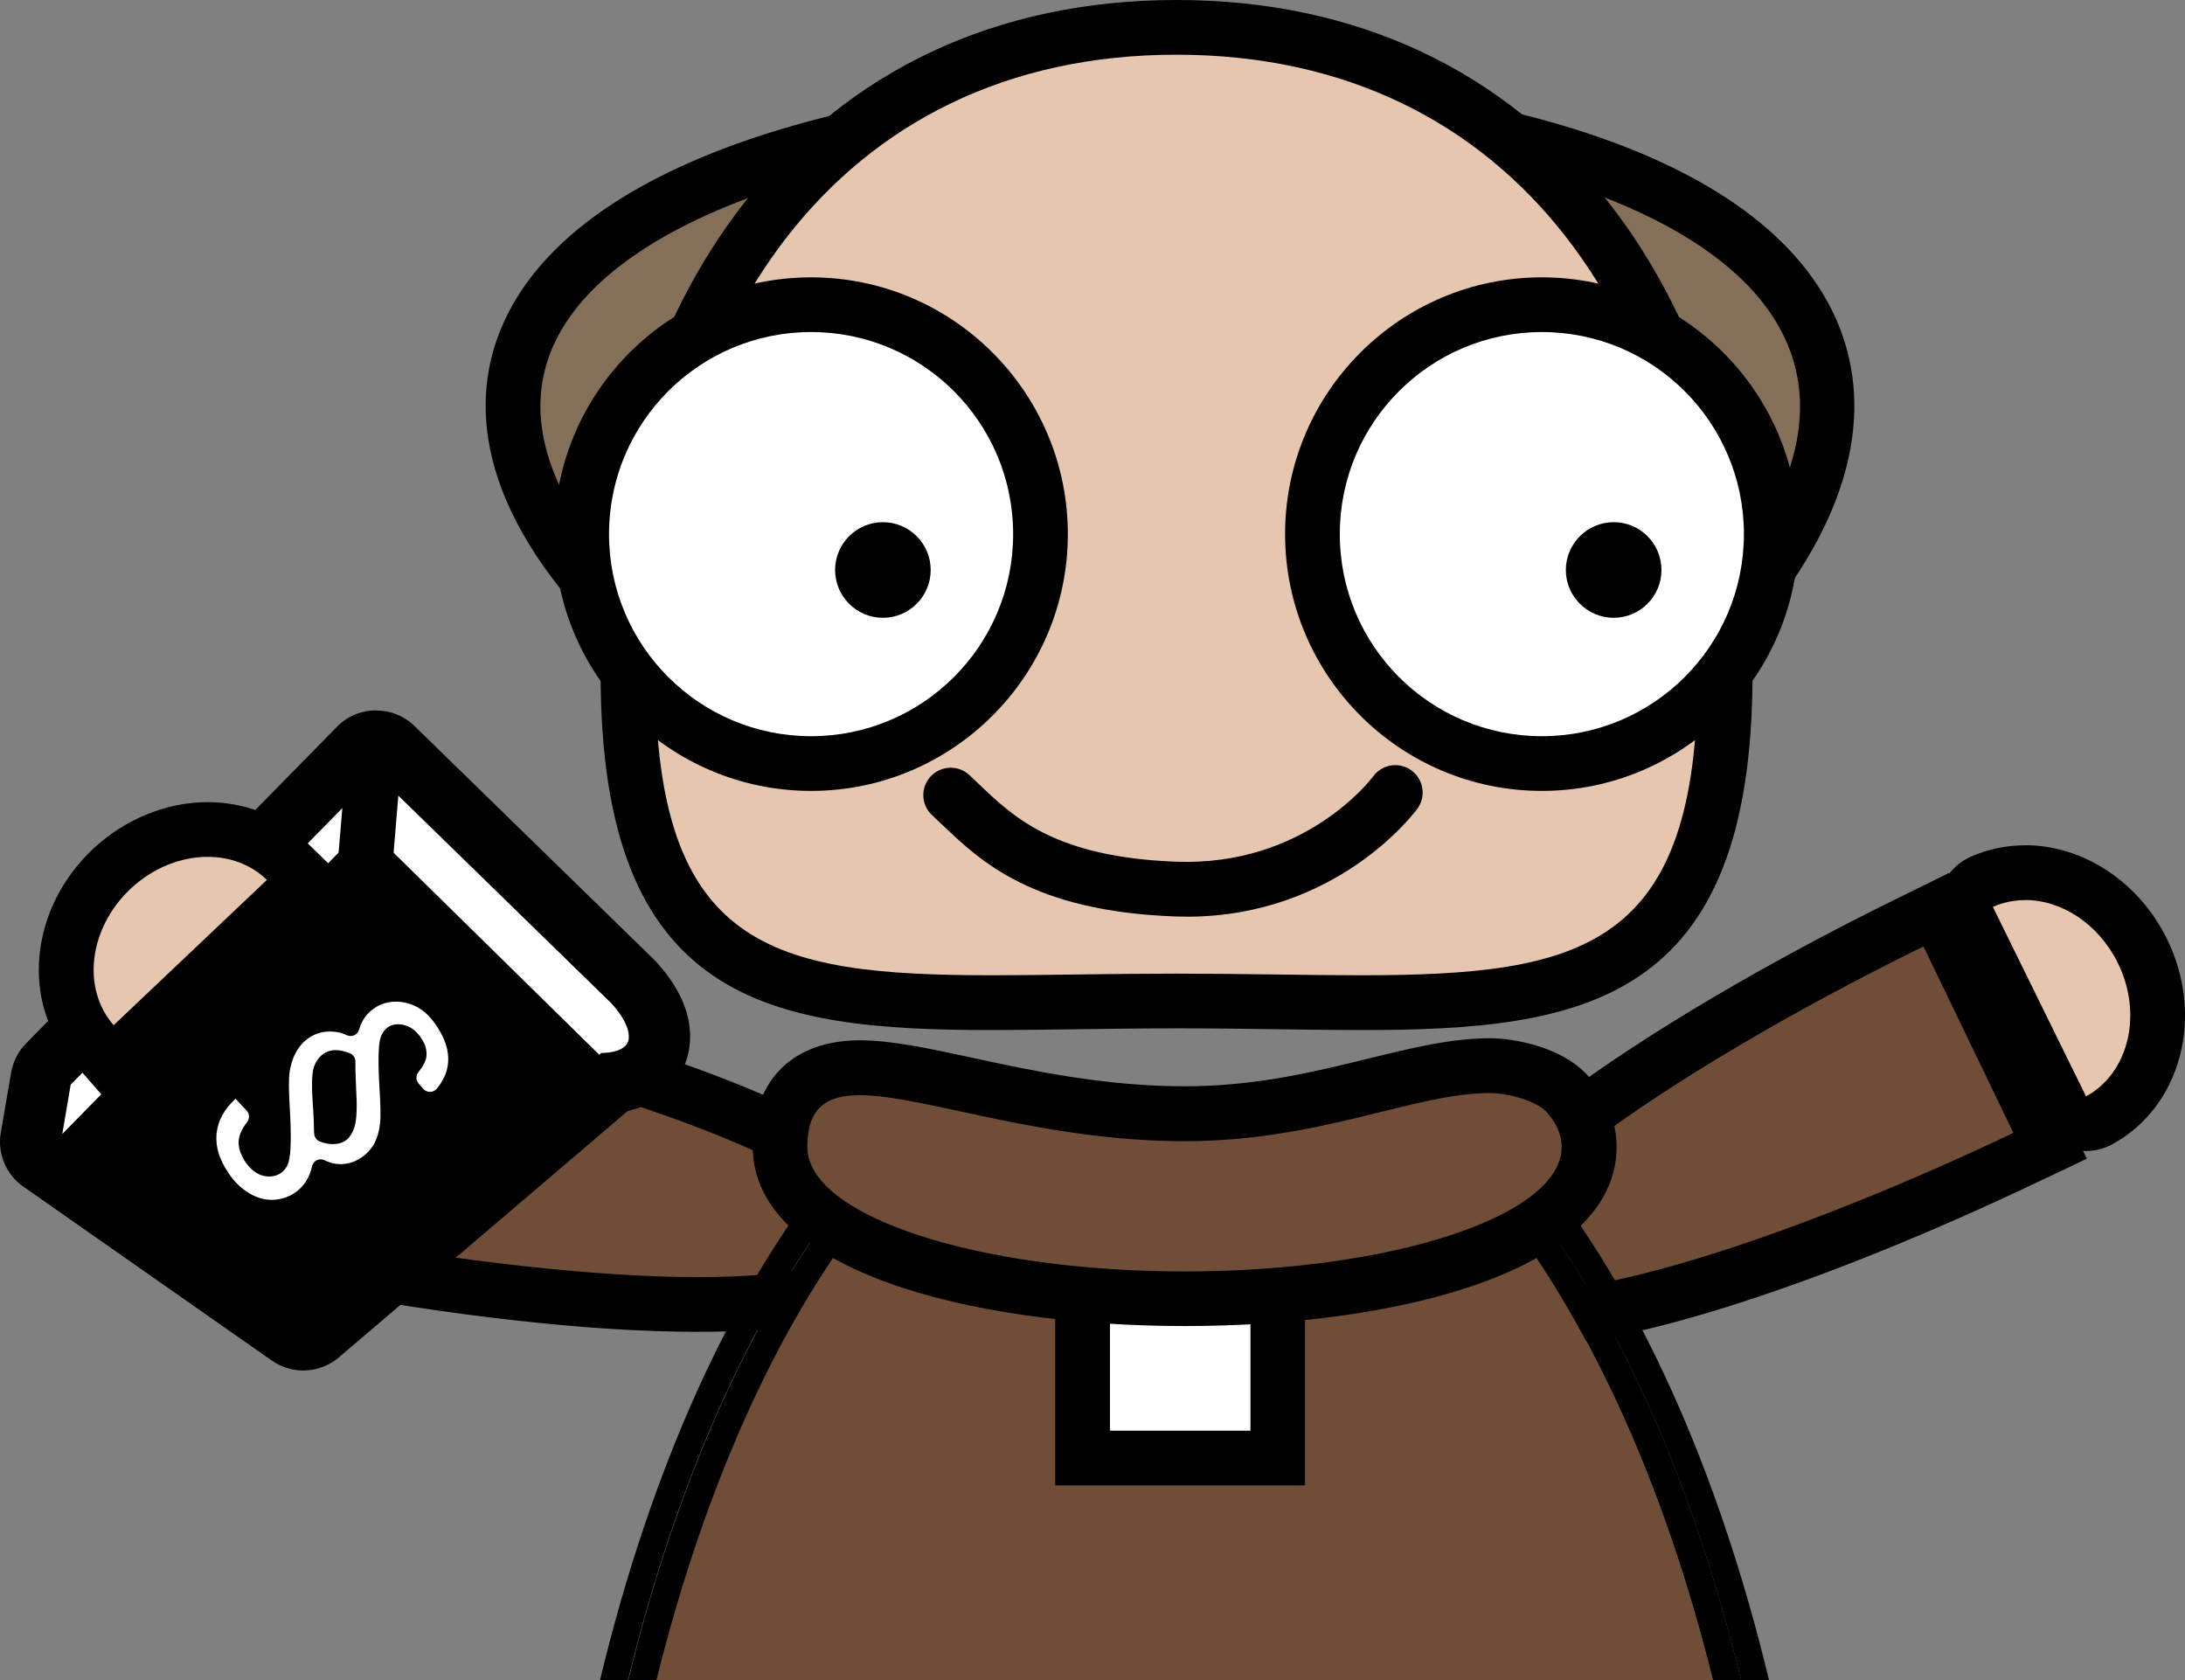<?xml version="1.0" encoding="UTF-8"?>
<svg id="Réteg_1" data-name="Réteg 1" xmlns="http://www.w3.org/2000/svg" viewBox="0 0 215.73 165.88">
  <rect x="0" y="0" width="215.73" height="165.88" fill="#808080" stroke="none"/>
  <defs>
    <style>
      .cls-1 {
        fill: none;
      }

      .cls-2, .cls-3, .cls-4, .cls-5, .cls-6, .cls-7, .cls-8 {
        fill-rule: evenodd;
      }

      .cls-2, .cls-9 {
        fill: #fff;
      }

      .cls-10 {
        fill: #373435;
      }

      .cls-11 {
        fill: #4d4d4d;
      }

      .cls-4 {
        fill: #666;
      }

      .cls-5 {
        fill: #913032;
      }

      .cls-6 {
        fill: #e7c6af;
      }

      .cls-7 {
        fill: #847059;
      }

      .cls-12, .cls-8 {
        fill: #704d37;
      }
    </style>
  </defs>
  <g>
    <path class="cls-8" d="M68.86,128.78c11.86,0,17.77-1.95,18.6-6.15,2.36-11.97-46.56-22.35-52.15-23.5l-2.66-.55-5.03,25.37,2.67.51c14.5,2.78,28.19,4.31,38.57,4.31h0Z"/>
    <path d="M34.77,101.79c28.85,5.91,51.1,14.91,50.04,20.32-.53,2.65-6.55,3.97-15.95,3.97s-23.29-1.43-38.06-4.26l3.97-20.03M30.53,95.41l-1.06,5.33-3.97,20.03-1.06,5.33,5.34,1.02c14.66,2.81,28.54,4.36,39.08,4.36,9.13,0,19.79-.95,21.25-8.33,1.46-7.43-7.81-12.27-17.07-16.03-9.69-3.93-22.89-7.71-37.18-10.63l-5.33-1.09h0Z"/>
  </g>
  <g>
    <path class="cls-8" d="M151.49,130.13c9.18,0,28.2-6.22,48.47-15.85l2.46-1.17-11.25-23.29-2.44,1.2c-5.12,2.51-49.86,24.88-44.54,35.87,1.04,2.15,3.5,3.24,7.31,3.24h-.01Z"/>
    <path d="M189.91,93.44l8.88,18.4c-20.37,9.68-38.75,15.59-47.31,15.59-2.62,0-4.32-.55-4.88-1.72-2.41-4.98,16.86-19.28,43.3-32.27M192.41,86.19l-4.88,2.4c-13.1,6.43-24.93,13.42-33.31,19.66-7.55,5.62-15.79,12.95-12.47,19.81,1.53,3.17,4.81,4.78,9.75,4.78,9.69,0,28.71-6.17,49.63-16.12l4.91-2.33-2.36-4.9-8.88-18.4-2.36-4.9h-.03Z"/>
  </g>
  <g>
    <path class="cls-12" d="M86.65,118.22c1.76,1.28,3.81,1.75,6.1,1.75,6.51,0,14.97-3.81,24.21-3.81s17.7,3.81,24.2,3.81c2.29,0,4.34-.47,6.1-1.75,9.37,11.4,16.97,27.96,21.86,47.65h-104.33c4.88-19.7,12.48-36.25,21.85-47.65h0Z"/>
    <path d="M149.36,116.5l-1.62-1.97-2.06,1.5c-1.16.84-2.59,1.24-4.51,1.24-2.66,0-5.93-.77-9.4-1.59-4.44-1.04-9.47-2.23-14.81-2.23s-10.38,1.19-14.82,2.23c-3.47.81-6.74,1.59-9.4,1.59h0c-1.92,0-3.35-.39-4.51-1.24l-2.06-1.5-1.62,1.97c-9.94,12.09-17.66,29.32-22.55,49.37h-2.76c4.98-20.72,12.94-38.57,23.22-51.08l3.23-3.93,4.12,3c.46.33,1.21.72,2.92.72,2.34,0,5.47-.74,8.78-1.52,4.58-1.08,9.78-2.3,15.44-2.3s10.84,1.22,15.43,2.3c3.31.78,6.43,1.52,8.78,1.52,1.73,0,2.5-.41,2.92-.72l4.12-3,3.23,3.93c10.29,12.52,18.25,30.37,23.23,51.08h-2.76c-4.89-20.04-12.61-37.27-22.55-49.37h0Z"/>
    <path d="M86.17,114.54l2.06,1.5c1.16.84,2.59,1.24,4.51,1.24h0c2.66,0,5.93-.77,9.4-1.59,4.44-1.04,9.47-2.23,14.82-2.23s10.37,1.18,14.81,2.23c3.46.82,6.74,1.59,9.4,1.59,1.92,0,3.35-.39,4.51-1.24l2.06-1.5,1.62,1.97c9.94,12.09,17.66,29.33,22.55,49.37h-2.78c-4.88-19.7-12.49-36.25-21.86-47.65-1.76,1.28-3.81,1.75-6.1,1.75-6.51,0-14.96-3.81-24.2-3.81s-17.7,3.81-24.21,3.81c-2.29,0-4.34-.47-6.1-1.75-9.37,11.4-16.97,27.96-21.85,47.65h-2.78c4.88-20.05,12.61-37.28,22.55-49.37l1.62-1.97h-.03Z"/>
  </g>
  <g>
    <rect class="cls-9" x="106.88" y="121.78" width="19.28" height="22.17"/>
    <path d="M109.58,124.48h13.88v16.76h-13.87v-16.76M104.18,119.08v27.56h24.67v-27.56h-24.68.01Z"/>
  </g>
  <g>
    <path class="cls-8" d="M116.96,128.22c19.85,0,39.94-5.15,39.94-14.99,0-1.83-.71-3.57-2.11-5.17-1.61-1.85-5.17-2.85-7.7-2.85-3.52,0-7.16.9-11.37,1.93-5.35,1.32-11.41,2.81-18.76,2.81-8.22,0-15.62-1.6-21.57-2.88-4.13-.89-7.69-1.66-10.5-1.66-5.08,0-7.88,2.77-7.88,7.81,0,9.84,20.1,14.99,39.95,14.99h0Z"/>
    <path d="M147.07,107.91h.02c1.98,0,4.73.85,5.66,1.92.94,1.08,1.44,2.22,1.44,3.4,0,6.79-16.67,12.29-37.24,12.29s-37.24-5.5-37.24-12.29c0-3.85,1.86-5.11,5.18-5.11,6.3,0,17.88,4.54,32.07,4.54,13.4,0,22.67-4.75,30.11-4.75M147.07,102.5c-3.83,0-7.79.98-11.99,2.01-5.2,1.28-11.09,2.73-18.11,2.73-7.93,0-15.18-1.56-21-2.82-4.28-.92-7.97-1.72-11.07-1.72-6.62,0-10.58,3.93-10.58,10.51,0,12.22,21.42,17.7,42.65,17.7s42.64-5.47,42.64-17.7c0-2.46-.96-4.86-2.77-6.94-2.6-2.98-7.5-3.77-9.74-3.78h-.03Z"/>
  </g>
  <g>
    <path class="cls-4" d="M31.82,132.55c-1.22,1.56-22.18-16.93-22.18-16.93l44.44-23.55,8.74,11.78-30.99,28.7h-.01Z"/>
    <path d="M8.74,116.63l-1.46-1.29,47.19-25.01,10.15,13.68-31.83,29.48c-.27.28-.62.45-1.03.49h-.09c-2.67,0-13.9-9.41-22.92-17.36h-.01ZM53.68,93.81l-41.68,22.09c8.12,7.09,16.92,14.21,19.32,15.28l29.69-27.49-7.32-9.87h-.01Z"/>
  </g>
  <g>
    <g>
      <polygon class="cls-5" points="60.78 98.6 37.14 75.38 6.51 106.56 30.15 129.79 60.78 98.6"/>
      <path class="cls-11" d="M4.6,106.58l32.51-33.11,25.57,25.12-32.52,33.11s-25.56-25.12-25.56-25.12ZM37.15,77.29l-28.73,29.26,21.71,21.33,28.74-29.26s-21.72-21.33-21.72-21.33Z"/>
    </g>
    <g id="_1" data-name=" 1">
      <path class="cls-10" d="M36.71,74.96h.86l23.64,23.21-.85.88-23.65-23.23v-.85h0ZM36.71,74.96l.42-.44.43.43h-.86.01ZM6.09,107v-.86l30.62-31.17.86.85-30.62,31.17h-.86,0ZM6.09,107l-.43-.43.43-.43v.86h0ZM30.58,130.22h-.86l-23.64-23.22.86-.87,23.64,23.23v.86ZM30.58,130.22l-.42.43-.44-.42h.86,0ZM61.21,98.17v.86l-30.63,31.19-.87-.86,30.63-31.18h.87ZM61.21,98.17l.43.43-.43.43v-.86Z"/>
      <path class="cls-11" d="M26.38,128.89h.06l-18.98-18.65v.02l-1.92-1.9h-.8v-.79l-.57-.56h0l-.43-.43,31.61-32.17v-.78h.77l.98-1.04,22.73,22.33h0l1.92,1.88h.8v.79l.56.55h0l.44.44-31.61,32.18v.79h-.78l-.96.99-3.82-3.66h0ZM37.16,78.15l-27.88,28.38,20.84,20.48,27.89-28.38s-20.85-20.48-20.85-20.48Z"/>
    </g>
  </g>
  <g>
    <path class="cls-2" d="M29.92,132.59c.63,0,1.25-.22,1.75-.65l29.05-24.78c2.83-.43,3.92-2.04,4.33-3.03.51-1.25.9-3.86-2.28-7.35l-23.77-23.18c-.53-.51-1.21-.77-1.89-.77s-1.4.27-1.93.81l-30.71,31.26c-.38.39-.64.89-.73,1.43l-1.02,5.93c-.18,1.03.26,2.07,1.11,2.67l24.53,17.17c.47.33,1.01.49,1.55.49h0Z"/>
    <path d="M37.12,75.53l23.66,23.07c2.81,3.08,2.64,5.77-1.17,5.96l-29.69,25.33-24.53-17.17,1.02-5.93,30.7-31.26M37.12,70.13c-1.4,0-2.8.54-3.85,1.62L2.57,103.01c-.77.78-1.28,1.79-1.47,2.87l-1.02,5.93c-.36,2.06.51,4.14,2.23,5.34l24.53,17.17c.93.65,2.02.98,3.1.98,1.25,0,2.5-.43,3.51-1.29l28.51-24.32c3.7-.85,5.14-3.35,5.62-4.52.76-1.84,1.41-5.61-2.78-10.2-.07-.08-.14-.15-.22-.23l-23.66-23.07c-1.05-1.02-2.41-1.53-3.77-1.53h-.03Z"/>
  </g>
  <path d="M37.12,74.68l-31.27,31.83-1.11,6.49.32.22,23.84,18.35,25.91-22.1,5.06-4.32c.83-.06,1.51-.24,2.03-.51.68-.36,1.11-.88,1.31-1.5.19-.6.15-1.29-.1-2.03-.3-.9-.93-1.89-1.86-2.9-7.41-7.88-16.29-15.89-24.11-23.52h-.02ZM36.7,82.05l.17.03.87-5.08,22.61,22.04c.81.88,1.34,1.73,1.59,2.46.16.49.19.93.09,1.28-.11.32-.34.59-.72.78-.41.22-.99.36-1.73.39h-.21l-.2.18-22.47-22.07h0ZM36.52,77.01l-.84,4.87h0l-29.53,30.07.83-4.87s29.54-30.07,29.54-30.07Z"/>
  <path class="cls-9" d="M23.24,108.45l1.11,1.19c.29.31.31.79.05,1.13-.49.63-.76,1.22-.83,1.77-.07.7.16,1.43.68,2.2.51.73,1.1,1.18,1.76,1.34.66.15,1.25.06,1.74-.29.37-.26.61-.62.75-1.09.24-.82.27-2.66.1-5.5-.09-1.52-.1-2.62-.02-3.29.09-.68.28-1.34.6-1.94.31-.61.75-1.12,1.29-1.49.69-.48,1.47-.69,2.33-.64.51.02.99.14,1.45.36.48.22,1.05-.03,1.2-.55.1-.33.21-.62.35-.86.27-.5.64-.9,1.1-1.22.91-.64,1.96-.83,3.14-.58,1.16.25,2.16.96,2.97,2.15.94,1.34,1.34,2.62,1.23,3.8-.08.91-.46,1.75-1.12,2.55-.35.41-.99.4-1.34,0l-.46-.54c-.27-.32-.27-.8,0-1.12.45-.55.71-1.05.78-1.52.07-.61-.1-1.23-.55-1.88-.45-.66-1-1.07-1.64-1.23-.63-.16-1.17-.09-1.6.2-.37.26-.62.63-.76,1.11-.2.74-.23,2.39-.08,4.94.1,1.6.12,2.71.07,3.33-.08.82-.27,1.49-.56,2.06-.29.55-.71,1.02-1.25,1.4-.8.56-1.68.78-2.62.65-.3-.04-.66-.16-1.07-.35-.51-.24-1.11.05-1.23.59-.09.39-.21.74-.36,1.07-.31.63-.75,1.14-1.32,1.54-.64.44-1.35.67-2.17.71-.81.03-1.6-.19-2.37-.66s-1.42-1.09-1.96-1.88c-.96-1.37-1.37-2.69-1.25-3.98.13-1.28.75-2.42,1.85-3.43h0v-.05ZM31.02,111.87c0,.36.22.69.56.82.43.17.84.25,1.22.26.54,0,.99-.11,1.33-.36.4-.28.71-.77.9-1.45.19-.69.24-1.92.13-3.68-.05-1.08-.08-1.97-.07-2.66,0-.37-.22-.7-.57-.83-.48-.18-.89-.28-1.26-.3-.5-.02-.96.11-1.35.39-.45.31-.76.78-.95,1.39-.17.61-.2,1.75-.09,3.36.09,1.13.13,2.14.14,3.05h0Z"/>
  <g>
    <path class="cls-6" d="M30.24,86.9l-2.01-1.96c-2.01-1.96-4.76-3.04-7.74-3.04-3.41,0-6.87,1.43-9.5,3.93-5.16,4.89-5.95,12.43-1.81,17.17l1.85,2.12,19.21-18.21h0Z"/>
    <path d="M20.5,84.59c2.2,0,4.29.75,5.85,2.28l-15.13,14.34c-3.16-3.61-2.46-9.54,1.63-13.43,2.23-2.11,5.02-3.19,7.65-3.19M20.5,79.19c-4.09,0-8.23,1.7-11.37,4.67-6.21,5.89-7.08,15.08-1.98,20.91l3.7,4.23,4.08-3.87,15.13-14.34,4.08-3.87-4.02-3.92c-2.52-2.46-5.94-3.81-9.62-3.81h0Z"/>
  </g>
  <g>
    <g>
      <path class="cls-7" d="M169.8,62.2l.81-.93c9.27-10.66,12.01-20.37,8.14-28.85-7.48-16.41-38.08-22.23-62.01-22.23-27.45,0-58.13,7.2-64.78,23.3-3.5,8.46-.15,17.85,9.95,27.92l.79.79h107.1Z"/>
      <path d="M116.74,12.89c39.97,0,79.28,15.02,51.83,46.6H63.82c-30.57-30.5,11.54-46.6,52.93-46.6M116.74,7.49c-26.27,0-59.65,6.54-67.28,24.97-2.72,6.57-3.1,17.27,10.53,30.86l1.58,1.58h109.44l1.61-1.86c12.49-14.36,11.55-25.19,8.57-31.74-8-17.55-38.55-23.81-64.47-23.81h.02Z"/>
    </g>
    <g>
      <path class="cls-6" d="M97.98,98.99c2.58,0,5.3-.04,8.17-.08,3.16-.04,6.5-.09,10.01-.09s6.85.05,10.01.09c2.87.04,5.59.08,8.17.08,21.06,0,35.98-2.33,35.98-32.46,0-38.78-21.26-63.83-54.15-63.83s-54.16,25.06-54.16,63.83c0,30.13,14.91,32.46,35.98,32.46h0Z"/>
      <path d="M116.16,5.4c33.76,0,51.45,27.37,51.45,61.13,0,27.07-11.37,29.75-33.27,29.75-5.42,0-11.48-.16-18.18-.16s-12.76.16-18.18.16c-21.91,0-33.28-2.69-33.28-29.75,0-33.76,17.69-61.13,51.46-61.13M116.16,0c-17.69,0-32.44,6.91-42.65,19.98-9.3,11.9-14.21,28-14.21,46.55,0,32.57,16.76,35.16,38.68,35.16,2.59,0,5.33-.04,8.21-.08,3.19-.04,6.49-.09,9.98-.09s6.78.04,9.97.09c2.88.04,5.62.08,8.21.08,21.91,0,38.68-2.59,38.68-35.16,0-18.55-4.91-34.65-14.21-46.55C148.61,6.91,133.86,0,116.18,0h-.02Z"/>
    </g>
    <g>
      <path class="cls-2" d="M80.09,75.38c12.49,0,22.65-10.16,22.65-22.65s-10.16-22.65-22.65-22.65-22.65,10.16-22.65,22.65,10.16,22.65,22.65,22.65Z"/>
      <path d="M80.08,32.78c11.02,0,19.95,8.93,19.95,19.95s-8.93,19.95-19.95,19.95-19.95-8.93-19.95-19.95,8.93-19.95,19.95-19.95M80.08,27.38c-13.98,0-25.35,11.37-25.35,25.35s11.37,25.35,25.35,25.35,25.35-11.37,25.35-25.35-11.37-25.35-25.35-25.35h0Z"/>
    </g>
    <g>
      <path class="cls-2" d="M152.23,75.38c12.49,0,22.65-10.16,22.65-22.65s-10.16-22.65-22.65-22.65-22.65,10.16-22.65,22.65,10.16,22.65,22.65,22.65Z"/>
      <path d="M152.23,32.78c11.02,0,19.95,8.93,19.95,19.95s-8.93,19.95-19.95,19.95-19.95-8.93-19.95-19.95,8.93-19.95,19.95-19.95M152.23,27.38c-13.98,0-25.35,11.37-25.35,25.35s11.37,25.35,25.35,25.35,25.35-11.37,25.35-25.35-11.37-25.35-25.35-25.35h0Z"/>
    </g>
    <g>
      <path class="cls-3" d="M159.32,51.55c-2.6,0-4.72,2.12-4.72,4.72s2.12,4.72,4.72,4.72,4.72-2.11,4.72-4.72-2.11-4.72-4.72-4.72Z"/>
      <path class="cls-3" d="M87.17,51.55c-2.6,0-4.72,2.12-4.72,4.72s2.12,4.72,4.72,4.72,4.72-2.11,4.72-4.72-2.12-4.72-4.72-4.72Z"/>
    </g>
    <path d="M117.15,90.5c14.79,0,22.46-10.21,22.79-10.66.88-1.2.62-2.89-.58-3.78-1.2-.88-2.89-.62-3.77.57-.28.38-6.82,8.9-19.44,8.44-11.91-.44-16.03-4.36-19.33-7.5-.39-.37-.76-.73-1.13-1.07-1.1-1.01-2.81-.93-3.82.17s-.93,2.81.17,3.82c.35.32.69.65,1.05.99,3.76,3.57,8.9,8.47,22.86,8.99.41.02.81.02,1.2.02h0Z"/>
  </g>
  <g>
    <line class="cls-1" x1="35.91" y1="87.07" x2="37.02" y2="73.77"/>
    <path d="M35.91,89.77c1.39,0,2.57-1.07,2.69-2.48l1.11-13.3c.12-1.49-.98-2.79-2.47-2.92-1.49-.12-2.79.98-2.92,2.47l-1.11,13.3c-.12,1.49.98,2.79,2.47,2.92h.23Z"/>
  </g>
  <g>
    <path class="cls-6" d="M205.97,110.93c.45,0,.89-.11,1.29-.33,5.52-3.01,7.4-10.36,4.27-16.73-2.31-4.7-6.86-7.73-11.57-7.73-1.49,0-2.94.3-4.28.9-.67.3-1.19.86-1.44,1.55s-.21,1.45.11,2.11l9.2,18.71c.32.66.91,1.16,1.61,1.38.27.09.54.13.82.13h-.01Z"/>
    <path d="M199.95,88.85c3.58,0,7.24,2.34,9.15,6.22,2.49,5.06,1.07,10.87-3.14,13.17l-9.2-18.71c1.02-.45,2.1-.67,3.18-.67M199.95,83.45c-1.87,0-3.68.38-5.38,1.13-1.34.6-2.39,1.71-2.89,3.09s-.42,2.91.23,4.23l9.2,18.71c.65,1.32,1.81,2.32,3.21,2.77.53.17,1.09.25,1.64.25.89,0,1.78-.22,2.58-.66,6.8-3.7,9.18-12.62,5.4-20.3-2.77-5.61-8.26-9.23-14-9.23h.01Z"/>
  </g>
</svg>